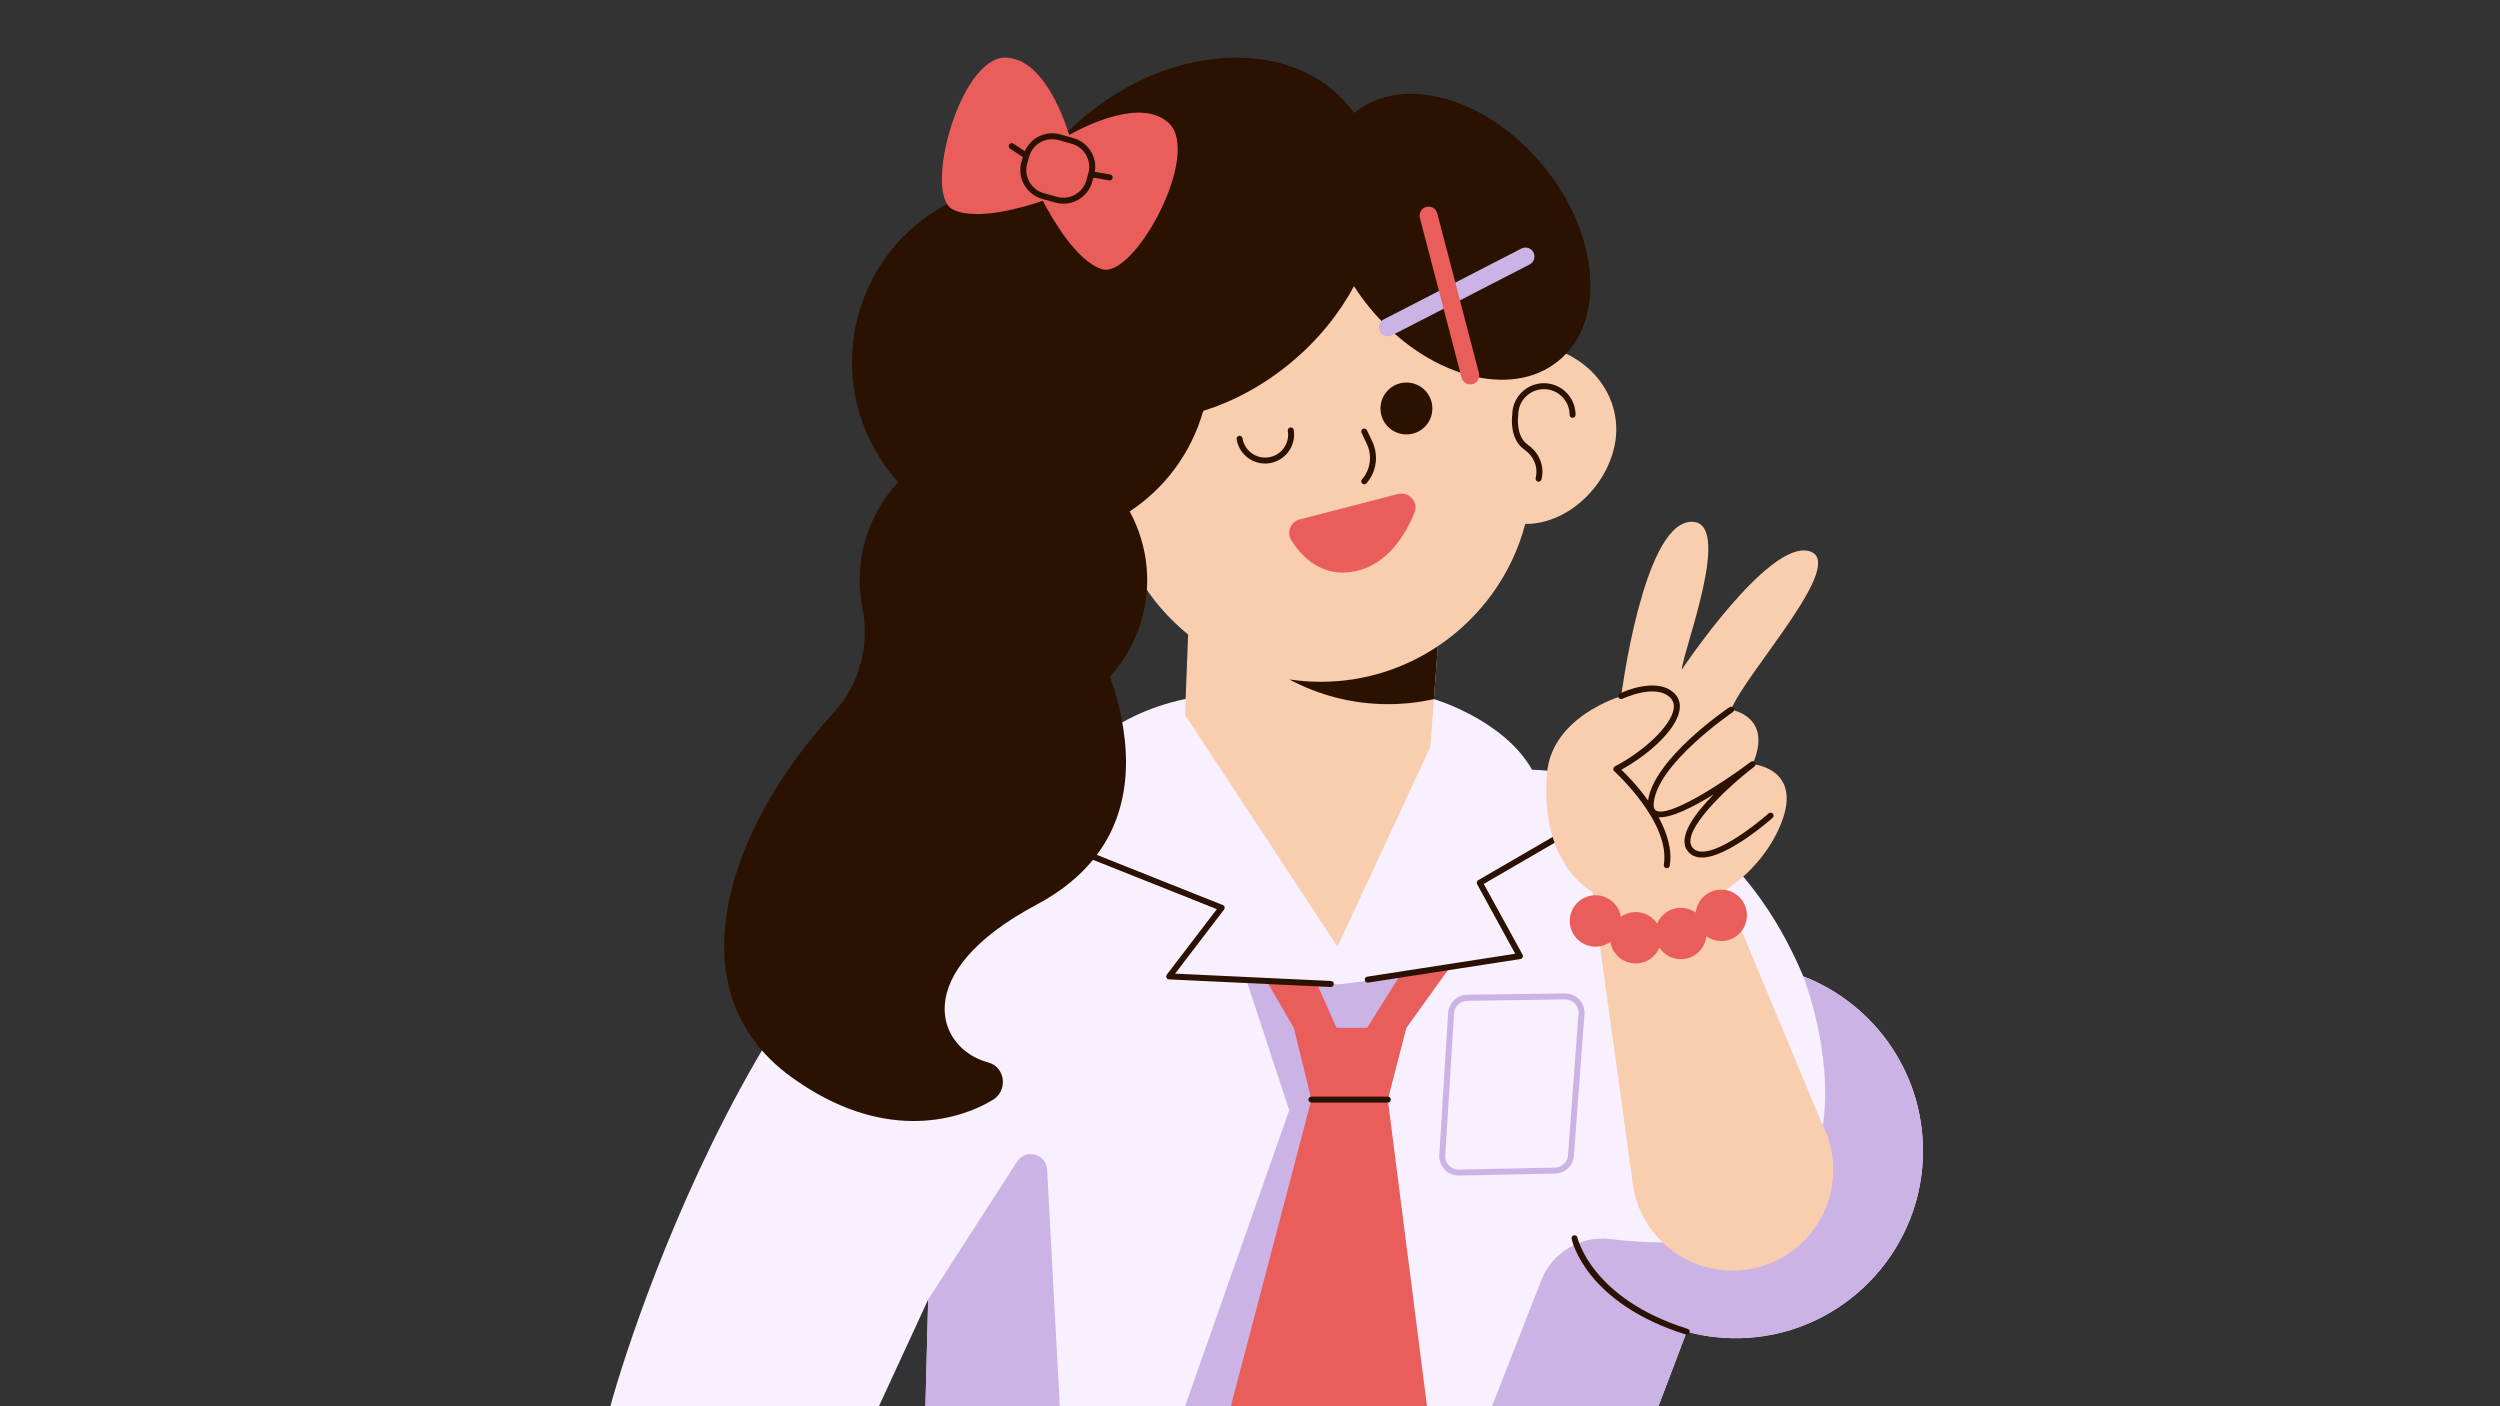 <svg version="1.2" preserveAspectRatio="xMidYMid meet" height="1080" viewBox="0 0 1440 810" zoomAndPan="magnify" width="1920" xmlns:xlink="http://www.w3.org/1999/xlink" xmlns="http://www.w3.org/2000/svg"><rect x="0" y="0" width="1440" height="810" fill="#333333" stroke="none"/><defs><clipPath id="0e7af44c56"><path d="M 351.465 398 L 1108 398 L 1108 810 L 351.465 810 Z M 351.465 398"></path></clipPath></defs><g id="feb22f6c09"><g clip-path="url(#0e7af44c56)" clip-rule="nonzero"><path d="M 1107.523 667.918 C 1105.062 722.496 1061.379 767.047 1006.867 770.578 C 994.586 771.371 982.699 770.078 971.555 767.066 L 955.227 810.066 L 533.047 810.066 L 534.629 748.535 L 506.227 810.066 C 506.227 810.066 465.32 810.086 425.586 810.086 C 388.051 810.086 351.57 810.086 351.57 810.066 C 352.535 805.195 439.434 493.133 614.844 441.656 C 614.844 441.656 637.27 412.066 682.57 402.684 C 727.867 393.297 825.926 402.684 825.926 402.684 C 825.926 402.684 866.074 414.395 882.508 443.41 C 882.508 443.41 988.16 441.793 1038.68 562.363 C 1038.68 562.363 1038.68 562.363 1038.695 562.383 C 1080.465 578.57 1109.676 619.953 1107.523 667.918 Z M 1107.523 667.918" style="stroke:none;fill-rule:nonzero;fill:#f8f0ff;fill-opacity:1;"></path></g><path d="M 1107.523 667.918 C 1105.062 722.496 1061.379 767.047 1006.867 770.578 C 994.586 771.371 982.699 770.078 971.555 767.066 L 955.227 810.066 L 859.359 810.066 L 887.762 737.527 C 894.031 721.512 910.309 711.629 927.375 713.695 C 1105.422 735.289 1039.574 564.688 1038.68 562.383 C 1080.465 578.57 1109.676 619.953 1107.523 667.918 Z M 718.293 565.652 L 742.578 639.52 L 682.57 810.086 L 785.379 810.086 L 790.84 604.301 L 825.34 560.348 L 771.289 566.961 Z M 603.133 673.688 C 602.648 664.766 591.176 661.461 586.027 668.777 L 534.629 748.535 L 533.047 810.066 L 610.453 810.066 Z M 840.324 677.113 L 895.734 675.961 C 901.488 675.84 906.156 671.43 906.586 665.68 L 912.648 584.133 C 912.875 581.031 911.789 577.969 909.672 575.695 C 907.551 573.422 904.504 572.18 901.438 572.199 L 845.062 572.973 C 839.293 573.059 834.488 577.621 834.125 583.391 L 829.027 665.316 C 828.836 668.398 829.957 671.465 832.094 673.688 C 834.176 675.855 837.086 677.098 840.102 677.098 C 840.172 677.113 840.258 677.113 840.324 677.113 Z M 901.473 575.66 C 903.625 575.66 905.656 576.488 907.156 578.07 C 908.652 579.656 909.379 581.723 909.223 583.891 L 903.16 665.438 C 902.867 669.398 899.645 672.445 895.684 672.535 L 840.273 673.688 C 838.121 673.758 836.09 672.895 834.59 671.328 C 833.09 669.762 832.332 667.711 832.473 665.559 L 837.57 583.633 C 837.812 579.656 841.137 576.504 845.113 576.453 Z M 901.438 573.938 Z M 901.438 573.938" style="stroke:none;fill-rule:nonzero;fill:#cbb3e5;fill-opacity:1;"></path><path d="M 930.84 250.801 C 928.84 276.238 905.484 301.812 878.547 301.812 C 870.883 330.934 852.641 355.871 828.199 372.215 L 825.926 402.684 L 823.875 430.219 L 770.379 545.281 L 682.57 411.809 L 684.359 365.465 C 656.836 343.129 639.18 309.047 639.18 271.055 L 639.18 227.07 C 639.18 160.164 693.938 105.43 760.852 105.43 C 781.418 105.43 800.848 110.598 817.863 119.727 C 828.543 125.426 838.277 132.676 846.766 141.168 C 862.371 156.77 873.758 176.559 879.098 198.652 C 880.492 198.652 881.887 198.703 883.301 198.824 C 895.461 199.773 906.328 204.613 914.598 211.949 C 925.602 221.629 932.012 235.699 930.84 250.801 Z M 930.84 250.801" style="stroke:none;fill-rule:nonzero;fill:#f9ceaf;fill-opacity:1;"></path><path d="M 799.383 633.371 L 821.965 810.066 L 708.938 810.066 L 755.375 633.371 L 745.23 592.039 L 729.902 565.652 L 758.098 565.652 L 769.859 592.039 L 787.48 592.039 L 805.93 562.57 L 835.312 556.922 L 810.078 592.039 Z M 799.383 633.371" style="stroke:none;fill-rule:nonzero;fill:#e95e5b;fill-opacity:1;"></path><path d="M 919.848 471.293 L 854.641 509.148 L 876.996 549.879 C 877.27 550.379 877.27 550.965 877.031 551.461 C 876.789 551.961 876.309 552.324 875.754 552.41 L 788.066 565.98 C 787.98 566 787.895 566 787.809 566 C 786.965 566 786.242 565.395 786.105 564.535 C 785.965 563.586 786.602 562.707 787.535 562.57 L 872.793 549.363 L 850.816 509.305 C 850.367 508.477 850.66 507.461 851.469 506.977 L 918.129 468.281 C 918.953 467.816 920.004 468.09 920.488 468.902 C 920.953 469.762 920.676 470.812 919.848 471.293 Z M 766.656 565.035 L 676.852 560.812 L 705.047 523.926 C 705.375 523.496 705.477 522.941 705.34 522.426 C 705.203 521.91 704.824 521.48 704.324 521.289 L 631.793 492.41 C 656.508 459.309 649.328 417.977 639.32 389.73 C 646.742 381.551 652.668 371.75 656.422 360.609 C 664.105 337.875 661.332 314.125 650.703 294.578 C 670.496 281.527 685.961 261.566 693.059 236.695 C 710.336 231.289 727.543 222.109 743.18 209.191 C 758.957 196.172 771.289 180.898 779.887 164.828 C 782.66 169.152 785.727 173.387 789.137 177.504 C 821.656 216.91 870.328 230.43 897.836 207.73 C 925.344 185.031 921.277 134.672 888.762 95.285 C 856.242 55.883 807.582 42.348 780.059 65.062 C 780.039 65.078 780.023 65.078 780.023 65.098 C 779.094 63.805 778.113 62.531 777.078 61.273 C 744.559 21.871 676.645 24.23 625.402 66.527 C 611.414 78.066 600.133 91.41 591.762 105.484 C 549.547 106.359 510.48 133.262 496.188 175.574 C 483.82 212.191 493.207 250.906 517.391 277.703 C 509.605 286.039 503.422 296.113 499.527 307.633 C 494.738 321.809 494.016 336.359 496.719 350.051 C 501.027 371.82 495.203 394.297 480.152 410.605 C 420.656 475.051 386.156 569.805 455.742 620.316 C 507.242 657.707 550.805 646.199 571.816 633.578 C 580.723 628.238 579.191 614.598 569.129 611.945 C 539.746 604.195 522.746 560.574 597.156 521.031 C 611.227 513.539 621.785 504.773 629.555 495.25 L 700.914 523.668 L 672.098 561.367 C 671.699 561.883 671.633 562.555 671.906 563.141 C 672.184 563.727 672.75 564.105 673.387 564.137 L 766.484 568.512 C 766.52 568.512 766.535 568.512 766.57 568.512 C 767.484 568.512 768.242 567.789 768.293 566.875 C 768.344 565.879 767.605 565.086 766.656 565.035 Z M 825.047 235.285 C 825.047 227.035 818.348 220.336 810.098 220.336 C 801.848 220.336 795.145 227.035 795.145 235.285 C 795.145 243.535 801.848 250.234 810.098 250.234 C 818.363 250.234 825.047 243.551 825.047 235.285 Z M 874.5 238.953 C 874.5 230.789 881.148 224.16 889.293 224.16 C 897.457 224.16 904.09 230.809 904.09 238.953 C 904.09 239.898 904.863 240.676 905.812 240.676 C 906.758 240.676 907.535 239.898 907.535 238.953 C 907.535 228.895 899.352 220.715 889.293 220.715 C 879.27 220.715 871.121 228.828 871.055 238.832 C 870.848 240.383 869.383 252.988 878.133 259.051 C 883.301 262.633 885.883 268.695 884.711 274.465 L 884.523 275.379 C 884.332 276.309 884.938 277.219 885.867 277.41 C 885.988 277.426 886.09 277.445 886.211 277.445 C 887.02 277.445 887.727 276.875 887.898 276.066 L 888.09 275.152 C 889.535 268.023 886.398 260.602 880.098 256.227 C 872.742 251.129 874.465 239.348 874.48 239.227 C 874.48 239.125 874.5 239.039 874.5 238.953 Z M 730.883 263.391 C 727.402 263.961 723.891 263.133 721.031 261.066 C 718.152 259 716.277 255.949 715.691 252.453 C 715.535 251.523 714.656 250.887 713.711 251.023 C 712.781 251.18 712.145 252.059 712.281 253.008 C 713.004 257.398 715.383 261.254 719 263.855 C 721.875 265.922 725.234 266.988 728.695 266.988 C 729.59 266.988 730.504 266.922 731.418 266.766 C 740.492 265.285 746.66 256.691 745.195 247.633 C 745.043 246.684 744.145 246.066 743.215 246.203 C 742.285 246.359 741.648 247.238 741.785 248.184 C 742.973 255.398 738.082 262.219 730.883 263.391 Z M 784.676 278.547 C 785 278.84 785.398 278.977 785.812 278.977 C 786.293 278.977 786.777 278.77 787.102 278.391 C 792.891 271.727 794.199 262.27 790.426 254.297 L 787.359 247.805 C 786.949 246.945 785.93 246.582 785.07 246.977 C 784.211 247.391 783.848 248.406 784.242 249.27 L 787.309 255.762 C 790.496 262.512 789.395 270.504 784.5 276.137 C 783.883 276.824 783.949 277.926 784.676 278.547 Z M 825.926 402.684 L 828.199 372.215 C 808.875 385.148 785.707 392.711 760.852 392.711 C 754.652 392.711 748.539 392.246 742.578 391.332 C 759.594 400.426 778.988 405.594 799.539 405.594 C 808.598 405.594 817.418 404.594 825.926 402.684 Z M 825.926 402.684" style="stroke:none;fill-rule:nonzero;fill:#2b1200;fill-opacity:1;"></path><path d="M 799.383 193.746 C 797.508 193.746 795.699 192.73 794.785 190.938 C 793.477 188.406 794.477 185.289 797.008 183.98 L 876.324 143.164 C 878.875 141.855 881.973 142.855 883.281 145.387 C 884.59 147.918 883.594 151.035 881.062 152.344 L 801.742 193.16 C 800.984 193.555 800.191 193.746 799.383 193.746 Z M 799.383 193.746" style="stroke:none;fill-rule:nonzero;fill:#cbb3e5;fill-opacity:1;"></path><path d="M 1055.938 673.824 C 1055.938 705.875 1029.945 731.863 997.891 731.863 C 967.387 731.863 942.395 708.336 940.035 678.441 L 917.281 513.988 C 894.152 498.73 888.965 470.52 891.035 445.617 C 893.754 412.566 933.801 400.996 933.801 400.996 C 933.801 400.996 946.203 303.637 973.039 300.641 C 999.875 297.645 968.957 375.766 968.75 385.648 C 968.75 385.648 1018.129 311.594 1041.746 317.383 C 1065.359 323.184 1005.676 387.129 997.082 408.812 C 997.082 408.812 1021.559 412.465 1009.535 440.156 C 1009.535 440.156 1038.73 442.516 1025.848 474.496 C 1019.629 489.93 1007.918 503.637 993.551 512.953 L 1049.219 646.734 C 1053.492 654.812 1055.938 664.043 1055.938 673.824 Z M 1055.938 673.824" style="stroke:none;fill-rule:nonzero;fill:#f9ceaf;fill-opacity:1;"></path><path d="M 673.234 70.902 C 692.402 88.777 653.203 161.074 634.602 155.012 C 619.941 150.242 605.938 125.805 600.668 115.66 C 589.852 119.363 562.859 127.406 548.961 120.742 C 531.324 112.301 552.801 32.926 579.016 33.203 C 599.688 33.41 611.707 64.527 615.879 77.688 C 627.953 71.039 658.129 56.797 673.234 70.902 Z M 827.855 122.875 C 827.133 120.121 824.309 118.469 821.551 119.176 C 818.797 119.898 817.141 122.723 817.848 125.477 L 841.875 217.582 C 842.477 219.906 844.578 221.438 846.871 221.438 C 847.301 221.438 847.75 221.387 848.18 221.266 C 850.938 220.543 852.59 217.719 851.883 214.961 Z M 805.207 284.555 L 748.676 299.16 C 743.422 300.52 740.926 306.602 743.816 311.199 C 749.742 320.637 761.492 333.121 780.852 328.988 C 799.16 325.078 809.426 308.184 814.68 295.508 C 817.227 289.344 811.68 282.887 805.207 284.555 Z M 992 512.438 C 984.184 512.145 977.551 517.965 976.723 525.629 C 974.449 524.012 971.711 523.012 968.715 522.891 C 962.359 522.648 956.812 526.457 954.504 531.984 C 951.957 528.145 947.684 525.543 942.742 525.355 C 939.348 525.215 936.18 526.266 933.613 528.094 C 932.508 521.273 926.738 515.949 919.559 515.676 C 911.391 515.367 904.504 521.738 904.191 529.902 C 903.883 538.062 910.254 544.953 918.422 545.262 C 921.812 545.402 924.98 544.352 927.547 542.523 C 928.652 549.344 934.422 554.668 941.605 554.941 C 947.961 555.184 953.504 551.375 955.812 545.848 C 958.363 549.688 962.633 552.289 967.578 552.48 C 975.398 552.773 982.027 546.949 982.855 539.285 C 985.129 540.906 987.867 541.906 990.863 542.023 C 999.027 542.336 1005.918 535.965 1006.23 527.801 C 1006.539 519.637 1000.164 512.746 992 512.438 Z M 992 512.438" style="stroke:none;fill-rule:nonzero;fill:#e95e5b;fill-opacity:1;"></path><path d="M 801.105 633.371 C 801.105 634.316 800.332 635.094 799.383 635.094 L 755.375 635.094 C 754.43 635.094 753.652 634.316 753.652 633.371 C 753.652 632.422 754.43 631.648 755.375 631.648 L 799.383 631.648 C 800.332 631.648 801.105 632.422 801.105 633.371 Z M 1021.164 468.66 C 1020.523 467.938 1019.441 467.883 1018.734 468.523 C 1018.477 468.762 992.176 491.977 979.188 490.461 C 977.188 490.238 975.727 489.41 974.676 487.93 C 968.336 478.992 993.328 454.727 1010.57 441.52 C 1011.328 440.949 1011.465 439.863 1010.898 439.105 C 1010.328 438.348 1009.242 438.195 1008.484 438.781 C 991.227 451.801 961.172 470.934 953.938 466.922 C 953.504 466.68 952.23 465.973 952.559 462.477 C 954.66 439.812 997.617 410.52 998.047 410.227 C 998.84 409.691 999.047 408.625 998.512 407.832 C 997.977 407.039 996.91 406.832 996.117 407.367 C 994.328 408.59 952.629 437.039 949.285 461.098 C 943.359 452.797 936.969 446.27 933.922 443.344 C 949.422 434.766 965.441 420.68 967.406 409.105 C 968.027 405.473 967.148 402.25 964.855 399.789 C 954.867 389.094 933.938 398.98 933.059 399.41 C 932.199 399.824 931.836 400.855 932.25 401.699 C 932.664 402.562 933.699 402.922 934.543 402.512 C 934.73 402.406 954.074 393.277 962.324 402.133 C 963.891 403.82 964.441 405.902 963.996 408.52 C 962.395 417.906 947.527 432.371 930.184 441.43 C 929.684 441.691 929.34 442.188 929.27 442.742 C 929.203 443.293 929.41 443.859 929.824 444.238 C 930.148 444.531 962.34 473.809 958.363 498.094 C 958.207 499.023 958.844 499.918 959.793 500.074 C 959.879 500.09 959.98 500.09 960.066 500.09 C 960.895 500.09 961.637 499.488 961.773 498.645 C 963.305 489.293 960.121 479.508 955.348 470.727 C 962.688 471.277 975.551 464.68 987.074 457.586 C 976.121 468.695 966.27 482.008 971.883 489.91 C 973.504 492.203 975.844 493.527 978.809 493.871 C 979.309 493.926 979.809 493.957 980.324 493.957 C 995.051 493.957 1019.938 472.051 1021.023 471.086 C 1021.73 470.449 1021.781 469.367 1021.164 468.66 Z M 640.887 102.504 C 640.75 103.348 640.008 103.934 639.199 103.934 C 639.094 103.934 639.008 103.934 638.906 103.898 L 629.793 102.312 L 629.09 104.828 C 627.832 109.238 624.938 112.906 620.906 115.145 C 618.289 116.609 615.41 117.348 612.52 117.348 C 610.949 117.348 609.383 117.125 607.832 116.695 L 600.238 114.543 C 595.828 113.285 592.16 110.391 589.902 106.359 C 587.648 102.332 587.113 97.68 588.352 93.273 L 589.145 90.48 L 581.824 85.625 C 581.031 85.09 580.824 84.023 581.344 83.23 C 581.875 82.438 582.945 82.234 583.738 82.75 L 590.281 87.105 C 591.781 83.68 594.328 80.82 597.672 78.961 C 601.703 76.703 606.352 76.152 610.762 77.41 L 618.355 79.562 C 622.766 80.82 626.434 83.715 628.676 87.742 C 630.605 91.207 631.277 95.133 630.637 98.973 L 639.508 100.523 C 640.422 100.66 641.043 101.555 640.887 102.504 Z M 625.746 103.879 L 626.883 99.867 C 627.883 96.336 627.434 92.637 625.645 89.398 C 623.852 86.176 620.906 83.852 617.395 82.852 L 609.797 80.699 C 608.559 80.355 607.301 80.184 606.059 80.184 C 603.734 80.184 601.426 80.785 599.344 81.941 C 596.121 83.75 593.797 86.676 592.797 90.188 L 591.66 94.203 C 590.66 97.734 591.109 101.434 592.898 104.672 C 594.691 107.895 597.637 110.219 601.148 111.219 L 608.746 113.371 C 612.277 114.367 615.98 113.922 619.219 112.129 C 622.422 110.34 624.746 107.395 625.746 103.879 Z M 972.074 765.43 C 916.75 748.07 908.707 713.23 908.621 712.867 C 908.43 711.938 907.516 711.336 906.586 711.543 C 905.656 711.73 905.055 712.645 905.262 713.574 C 905.57 715.09 913.668 750.703 971.059 768.699 C 971.23 768.754 971.402 768.785 971.574 768.785 C 972.312 768.785 972.984 768.32 973.211 767.582 C 973.484 766.668 972.984 765.703 972.074 765.43 Z M 972.074 765.43" style="stroke:none;fill-rule:nonzero;fill:#2b1200;fill-opacity:1;"></path></g></svg>